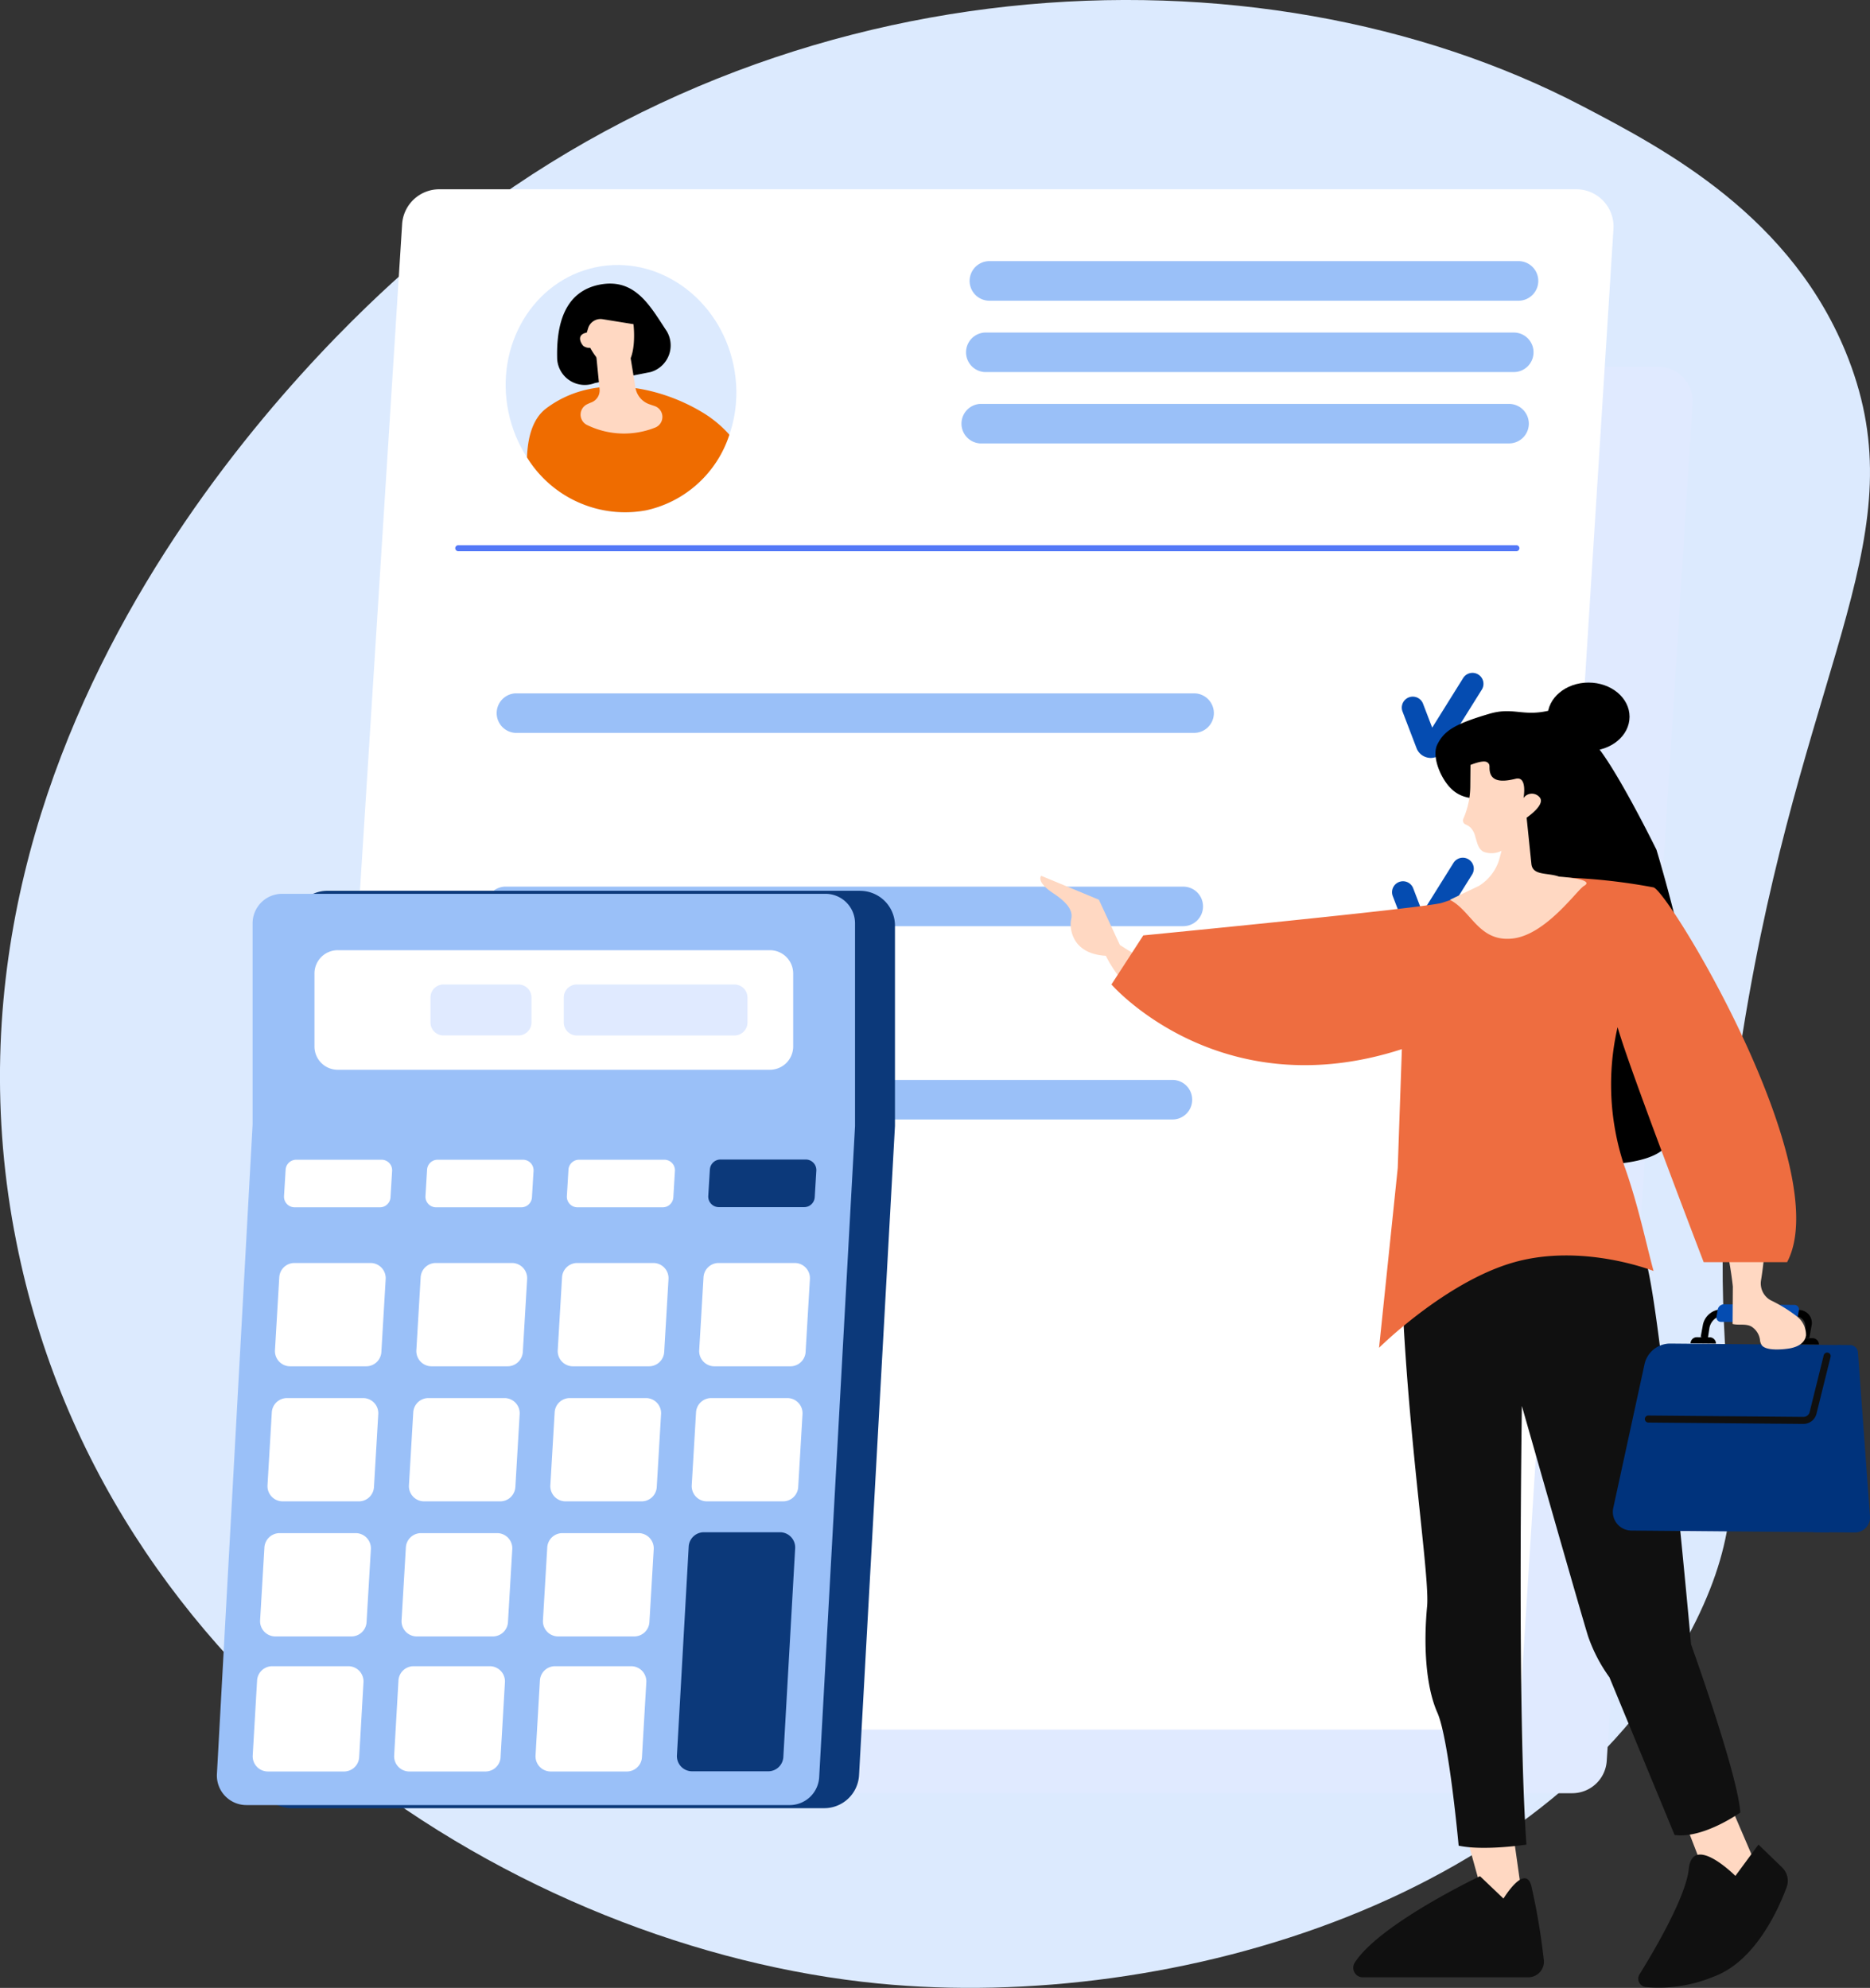<svg xmlns="http://www.w3.org/2000/svg" xmlns:xlink="http://www.w3.org/1999/xlink" width="217.243" height="230.961" viewBox="0 0 217.243 230.961">
  <rect x="0" y="0" width="217.243" height="230.961" fill="#333333" stroke="none"/>
  <defs>
    <clipPath id="clip-path">
      <path id="Path_59094" data-name="Path 59094" d="M427,198.32H580.527V378.595H427Zm0,0" transform="translate(-427 -198.32)"/>
    </clipPath>
  </defs>
  <g id="Group_20334" data-name="Group 20334" transform="translate(-804.764 -8993.52)">
    <g id="Group_19754" data-name="Group 19754" transform="translate(-324.236 5798.236)">
      <g id="Group_19747" data-name="Group 19747" transform="translate(1129 3195.284)">
        <path id="Path_57289" data-name="Path 57289" d="M215.585,87.924C205.813,35.175,156.622,4.568,115.2.508,80.883-2.861,36.063,10.45,20.221,42.634c-9.962,20.237,2.007,26.66-6.142,72.513-7.048,39.686-19.393,53.9-11.573,74.119,6.4,16.537,21.346,24.361,30.905,29.364,37.665,19.7,94.883,17.386,136.079-18.558,9.639-8.409,57.152-52.477,46.1-112.148" transform="translate(217.243 230.96) rotate(180)" fill="#dceafe"/>
      </g>
      <g id="Group_19751" data-name="Group 19751" transform="translate(1154.196 3216.929)">
        <g id="Group_18905" data-name="Group 18905" transform="translate(0)">
          <g id="Group_18904" data-name="Group 18904" transform="translate(0)">
            <path id="Path_59092" data-name="Path 59092" d="M569.208,375.732H446.84a4.007,4.007,0,0,1-3.985-4.277l9.974-157.7a4,4,0,0,1,3.978-3.772H579.184a4.012,4.012,0,0,1,3.978,4.278l-9.969,157.7a4.013,4.013,0,0,1-3.985,3.77" transform="translate(-411.73 -189.035)" fill="#e0eaff"/>
            <g id="Group_18903" data-name="Group 18903" transform="translate(9.52)" clip-path="url(#clip-path)">
              <path id="Path_59093" data-name="Path 59093" d="M564.154,377.486H432.024a4.328,4.328,0,0,1-4.3-4.618l10.767-170.273a4.329,4.329,0,0,1,4.3-4.072H574.916a4.331,4.331,0,0,1,4.3,4.625L568.453,373.421a4.323,4.323,0,0,1-4.3,4.065" transform="translate(-426.493 -198.177)" fill="#fff"/>
            </g>
            <path id="Path_59097" data-name="Path 59097" d="M560.934,223.465H438.005a.356.356,0,0,1-.353-.353.349.349,0,0,1,.353-.346H560.934a.348.348,0,0,1,.346.346.355.355,0,0,1-.346.353" transform="translate(-409.961 -181.065)" fill="#5479f7"/>
            <path id="Path_59099" data-name="Path 59099" d="M505.471,241.344a1.682,1.682,0,0,1-.319-.034,1.754,1.754,0,0,1-1.341-1.145l-1.612-4.212a1.274,1.274,0,1,1,2.38-.913l1.066,2.784,3.6-5.769a1.275,1.275,0,0,1,2.16,1.358l-4.512,7.217-.053.067a1.765,1.765,0,0,1-1.366.647" transform="translate(-364.459 -174.928)" fill="#054cb1"/>
            <path id="Path_59101" data-name="Path 59101" d="M504.815,253.934a1.842,1.842,0,0,1-.328-.034,1.743,1.743,0,0,1-1.332-1.146l-1.612-4.21a1.271,1.271,0,1,1,2.371-.914l1.066,2.786,3.606-5.771a1.275,1.275,0,0,1,2.158,1.36l-4.51,7.217-.053.066a1.77,1.77,0,0,1-1.366.647" transform="translate(-364.923 -166.041)" fill="#054cb1"/>
            <path id="Path_59103" data-name="Path 59103" d="M538.409,210.741a2.294,2.294,0,0,1-2.286,2.132h-61.47a2.3,2.3,0,0,1,0-4.592h61.47a2.287,2.287,0,0,1,2.286,2.46" transform="translate(-385.457 -191.289)" fill="#9ac0f8"/>
            <path id="Path_59104" data-name="Path 59104" d="M538.092,215.6a2.3,2.3,0,0,1-2.286,2.132H474.335a2.3,2.3,0,0,1,0-4.59h61.471a2.3,2.3,0,0,1,2.286,2.458" transform="translate(-385.685 -187.859)" fill="#9ac0f8"/>
            <path id="Path_59105" data-name="Path 59105" d="M538.735,205.883a2.3,2.3,0,0,1-2.286,2.132H474.979a2.3,2.3,0,0,1,0-4.6H536.45a2.3,2.3,0,0,1,2.286,2.465" transform="translate(-385.231 -194.722)" fill="#9ac0f8"/>
            <path id="Path_59112" data-name="Path 59112" d="M523.839,235.315a2.3,2.3,0,0,1-2.286,2.132H442.69a2.3,2.3,0,0,1,0-4.592h78.863a2.3,2.3,0,0,1,2.286,2.46" transform="translate(-408.022 -173.943)" fill="#9ac0f8"/>
            <path id="Path_59115" data-name="Path 59115" d="M523.1,248.478a2.292,2.292,0,0,1-2.286,2.132H441.952a2.3,2.3,0,0,1,0-4.591h78.862a2.293,2.293,0,0,1,2.286,2.458" transform="translate(-408.543 -164.65)" fill="#9ac0f8"/>
            <path id="Path_59117" data-name="Path 59117" d="M464.862,272.135H437.314a2.894,2.894,0,0,1-2.125-.926,2.929,2.929,0,0,1-.759-2.187l.78-10.68a2.916,2.916,0,0,1,2.891-2.694h28.174a.35.35,0,0,1,.346.353.345.345,0,0,1-.346.348H438.1a2.219,2.219,0,0,0-2.2,2.045l-.786,10.675a2.218,2.218,0,0,0,.587,1.665,2.175,2.175,0,0,0,1.612.706h27.548a.347.347,0,0,1,0,.694" transform="translate(-412.241 -157.855)"/>
            <path id="Path_59118" data-name="Path 59118" d="M522.362,261.649a2.293,2.293,0,0,1-2.286,2.132H441.214a2.3,2.3,0,0,1,0-4.6h78.862a2.3,2.3,0,0,1,2.286,2.465" transform="translate(-409.064 -155.359)" fill="#9ac0f8"/>
            <path id="Path_59122" data-name="Path 59122" d="M494.231,246.3h-61.9a4.05,4.05,0,0,0-4.044,4.058v23.029c0,.073,0,.147-.007.22L424.144,348.6a4.049,4.049,0,0,0,4.038,4.285h61.876a4.054,4.054,0,0,0,4.044-3.831l4.166-75.317c.007-.073.007-.147.007-.22V250.363a4.05,4.05,0,0,0-4.044-4.058" transform="translate(-419.5 -164.449)" fill="#0c397a"/>
            <path id="Path_59123" data-name="Path 59123" d="M492.13,246.508H428.993a3.429,3.429,0,0,0-3.424,3.432V273.3l-4.145,75.457a3.431,3.431,0,0,0,3.418,3.625h63.123a3.435,3.435,0,0,0,3.425-3.245l4.164-75.638V249.94a3.43,3.43,0,0,0-3.425-3.432" transform="translate(-421.419 -164.306)" fill="#9ac0f8"/>
            <path id="Path_59126" data-name="Path 59126" d="M430.772,250.348h50.2a2.709,2.709,0,0,1,2.706,2.712v8.468a2.709,2.709,0,0,1-2.706,2.712h-50.2a2.7,2.7,0,0,1-2.706-2.712V253.06a2.7,2.7,0,0,1,2.706-2.712" transform="translate(-416.727 -161.596)" fill="#fff"/>
            <path id="Path_59128" data-name="Path 59128" d="M446.549,252.684h18.324a1.517,1.517,0,0,1,1.513,1.518v2.886a1.517,1.517,0,0,1-1.513,1.518H446.549a1.511,1.511,0,0,1-1.506-1.518V254.2a1.511,1.511,0,0,1,1.506-1.518" transform="translate(-404.744 -159.946)" fill="#e0eaff"/>
            <path id="Path_59129" data-name="Path 59129" d="M437.471,252.684h8.715A1.513,1.513,0,0,1,447.7,254.2v2.886a1.513,1.513,0,0,1-1.513,1.518h-8.715a1.51,1.51,0,0,1-1.506-1.518V254.2a1.51,1.51,0,0,1,1.506-1.518" transform="translate(-411.152 -159.946)" fill="#e0eaff"/>
            <path id="Path_59130" data-name="Path 59130" d="M446.358,300.385l.5-8.463a1.763,1.763,0,0,0-1.759-1.871h-8.843a1.761,1.761,0,0,0-1.759,1.665l-.5,8.463a1.769,1.769,0,0,0,1.759,1.873H444.6a1.761,1.761,0,0,0,1.759-1.667" transform="translate(-412.542 -133.571)" fill="#fff"/>
            <path id="Path_59131" data-name="Path 59131" d="M455.994,300.385l.5-8.463a1.768,1.768,0,0,0-1.759-1.871h-8.85a1.761,1.761,0,0,0-1.759,1.665l-.5,8.463a1.769,1.769,0,0,0,1.759,1.873h8.85a1.766,1.766,0,0,0,1.759-1.667" transform="translate(-405.746 -133.571)" fill="#fff"/>
            <path id="Path_59132" data-name="Path 59132" d="M445.854,309.68l.507-8.7a1.762,1.762,0,0,0-1.759-1.866h-8.85a1.761,1.761,0,0,0-1.759,1.66l-.5,8.7a1.764,1.764,0,0,0,1.759,1.871H444.1a1.761,1.761,0,0,0,1.759-1.665" transform="translate(-412.898 -127.172)" fill="#fff"/>
            <path id="Path_59133" data-name="Path 59133" d="M455.483,309.68l.507-8.7a1.762,1.762,0,0,0-1.759-1.866h-8.843a1.756,1.756,0,0,0-1.759,1.66l-.507,8.7a1.764,1.764,0,0,0,1.759,1.871h8.843a1.756,1.756,0,0,0,1.759-1.665" transform="translate(-406.102 -127.172)" fill="#fff"/>
            <path id="Path_59134" data-name="Path 59134" d="M437.236,291.186l.5-8.463a1.763,1.763,0,0,0-1.759-1.871h-8.85a1.764,1.764,0,0,0-1.759,1.658l-.5,8.47a1.769,1.769,0,0,0,1.759,1.873h8.85a1.761,1.761,0,0,0,1.759-1.667" transform="translate(-418.987 -140.064)" fill="#fff"/>
            <path id="Path_59135" data-name="Path 59135" d="M446.862,291.186l.5-8.463a1.763,1.763,0,0,0-1.759-1.871H436.76A1.759,1.759,0,0,0,435,282.51l-.5,8.47a1.765,1.765,0,0,0,1.759,1.873H445.1a1.761,1.761,0,0,0,1.759-1.667" transform="translate(-412.187 -140.064)" fill="#fff"/>
            <path id="Path_59136" data-name="Path 59136" d="M456.491,291.186l.5-8.463a1.756,1.756,0,0,0-1.759-1.871h-8.843a1.759,1.759,0,0,0-1.759,1.658l-.5,8.47a1.768,1.768,0,0,0,1.759,1.873h8.843a1.761,1.761,0,0,0,1.759-1.667" transform="translate(-405.39 -140.064)" fill="#fff"/>
            <path id="Path_59137" data-name="Path 59137" d="M466.127,291.186l.5-8.463a1.764,1.764,0,0,0-1.759-1.871h-8.85a1.763,1.763,0,0,0-1.759,1.658l-.5,8.47a1.768,1.768,0,0,0,1.759,1.873h8.85a1.767,1.767,0,0,0,1.759-1.667" transform="translate(-398.594 -140.064)" fill="#fff"/>
            <path id="Path_59138" data-name="Path 59138" d="M437.737,281.988l.5-8.463a1.764,1.764,0,0,0-1.759-1.873h-8.843a1.76,1.76,0,0,0-1.759,1.66l-.5,8.47a1.769,1.769,0,0,0,1.759,1.873h8.843a1.766,1.766,0,0,0,1.759-1.667" transform="translate(-418.628 -146.558)" fill="#fff"/>
            <path id="Path_59139" data-name="Path 59139" d="M447.373,281.988l.5-8.463a1.766,1.766,0,0,0-1.766-1.873h-8.843a1.76,1.76,0,0,0-1.759,1.66l-.5,8.47a1.768,1.768,0,0,0,1.759,1.873h8.85a1.776,1.776,0,0,0,1.759-1.667" transform="translate(-411.831 -146.558)" fill="#fff"/>
            <path id="Path_59140" data-name="Path 59140" d="M457,281.988l.5-8.463a1.765,1.765,0,0,0-1.759-1.873h-8.85a1.765,1.765,0,0,0-1.759,1.66l-.5,8.47a1.768,1.768,0,0,0,1.759,1.873h8.85A1.767,1.767,0,0,0,457,281.988" transform="translate(-405.034 -146.558)" fill="#fff"/>
            <path id="Path_59141" data-name="Path 59141" d="M466.628,281.988l.5-8.463a1.765,1.765,0,0,0-1.76-1.873h-8.841a1.76,1.76,0,0,0-1.759,1.66l-.5,8.47a1.767,1.767,0,0,0,1.759,1.873h8.842a1.769,1.769,0,0,0,1.76-1.667" transform="translate(-398.235 -146.558)" fill="#fff"/>
            <path id="Path_59142" data-name="Path 59142" d="M436.731,300.385l.5-8.463a1.767,1.767,0,0,0-1.759-1.871h-8.843a1.773,1.773,0,0,0-1.766,1.665l-.5,8.463a1.773,1.773,0,0,0,1.76,1.873h8.848a1.761,1.761,0,0,0,1.759-1.667" transform="translate(-419.342 -133.571)" fill="#fff"/>
            <path id="Path_59143" data-name="Path 59143" d="M436.228,309.68l.5-8.7a1.761,1.761,0,0,0-1.759-1.866h-8.841a1.763,1.763,0,0,0-1.76,1.66l-.507,8.7a1.765,1.765,0,0,0,1.76,1.871h8.848a1.761,1.761,0,0,0,1.759-1.665" transform="translate(-419.698 -127.172)" fill="#fff"/>
            <path id="Path_59144" data-name="Path 59144" d="M465.112,316.1l1.373-24.242a1.767,1.767,0,0,0-1.759-1.866h-8.85a1.766,1.766,0,0,0-1.759,1.667L452.751,315.9a1.763,1.763,0,0,0,1.759,1.866h8.843a1.757,1.757,0,0,0,1.759-1.667" transform="translate(-399.305 -133.615)" fill="#0c397a"/>
            <path id="Path_59145" data-name="Path 59145" d="M426.18,265.77l-.188,3.079a1.234,1.234,0,0,0,1.227,1.3h9.914A1.227,1.227,0,0,0,438.36,269l.188-3.072a1.223,1.223,0,0,0-1.227-1.307h-9.916a1.23,1.23,0,0,0-1.225,1.153" transform="translate(-418.192 -151.524)" fill="#fff"/>
            <path id="Path_59146" data-name="Path 59146" d="M435.812,265.77l-.186,3.079a1.23,1.23,0,0,0,1.227,1.3h9.914A1.232,1.232,0,0,0,447.994,269l.186-3.072a1.229,1.229,0,0,0-1.225-1.307h-9.916a1.228,1.228,0,0,0-1.227,1.153" transform="translate(-411.393 -151.524)" fill="#fff"/>
            <path id="Path_59147" data-name="Path 59147" d="M445.441,265.77l-.186,3.079a1.233,1.233,0,0,0,1.227,1.3H456.4A1.233,1.233,0,0,0,457.622,269l.186-3.072a1.229,1.229,0,0,0-1.225-1.307h-9.916a1.232,1.232,0,0,0-1.226,1.153" transform="translate(-404.596 -151.524)" fill="#fff"/>
            <path id="Path_59148" data-name="Path 59148" d="M455.07,265.765l-.186,3.065a1.23,1.23,0,0,0,1.227,1.307h9.914a1.228,1.228,0,0,0,1.227-1.153l.186-3.072a1.226,1.226,0,0,0-1.227-1.307H456.3a1.233,1.233,0,0,0-1.227,1.16" transform="translate(-397.799 -151.532)" fill="#0c397a"/>
            <path id="Path_59173" data-name="Path 59173" d="M493.926,273.8a1.166,1.166,0,1,1-1.486-.94,1.253,1.253,0,0,1,1.486.94" transform="translate(-371.847 -145.738)" fill="#fff"/>
          </g>
        </g>
        <g id="Group_19750" data-name="Group 19750" transform="translate(33.545 9.141)">
          <path id="Path_70918" data-name="Path 70918" d="M242.472,137.973c1.629,7.793,8.8,12.89,16.02,11.377s11.75-9.055,10.122-16.852-8.806-12.89-16.02-11.377-11.755,9.055-10.121,16.852" transform="translate(-242.139 -120.855)" fill="#dceafe"/>
          <path id="Path_70919" data-name="Path 70919" d="M245.973,132.542c6.127-4.608,14.36-2.1,18.842.9a13.639,13.639,0,0,1,2.443,2.154,13.127,13.127,0,0,1-9.64,8.777,13.389,13.389,0,0,1-13.872-6.141c.085-2.281.627-4.481,2.227-5.688" transform="translate(-241.265 -115.876)" fill="#ef6c00"/>
          <path id="Path_70920" data-name="Path 70920" d="M256.855,132.537a3.222,3.222,0,0,0,1.888-4.759c-1.87-2.81-3.6-6.164-7.7-5.417-4.263.784-5.139,4.808-5.023,8.692a3.215,3.215,0,0,0,4.384,2.756l6.448-1.272" transform="translate(-240.031 -120.093)"/>
          <path id="Path_70921" data-name="Path 70921" d="M249.411,126.478l.573,5.79a1.49,1.49,0,0,1-.911,1.521c-.174.066-.349.144-.525.229a1.338,1.338,0,0,0,.031,2.437,9.782,9.782,0,0,0,7.907.259,1.334,1.334,0,0,0-.108-2.484l-.6-.205a2.453,2.453,0,0,1-1.641-2.051l-.916-5.579-3.812.083" transform="translate(-239.071 -117.84)" fill="#ffd8c2"/>
          <path id="Path_70922" data-name="Path 70922" d="M250.366,124.941l3.578.579s.554,4.469-1.442,5.168-3.582-2.418-3.582-2.418a1.258,1.258,0,0,1-.8-.218c-.247-.253-.9-1.3.4-1.556l.151-.494a1.507,1.507,0,0,1,1.688-1.061" transform="translate(-239.092 -118.642)" fill="#ffd8c2"/>
        </g>
      </g>
      <g id="Group_19753" data-name="Group 19753" transform="translate(1249.862 3274.588)">
        <g id="Group_19752" data-name="Group 19752" transform="translate(0 2.708)">
          <path id="Path_60123" data-name="Path 60123" d="M500.607,151.437l1.307,9.235h-4.274l-2.78-10.036,5.748.8" transform="translate(-445.688 -20.489)" fill="#ffd8c2"/>
          <path id="Path_60124" data-name="Path 60124" d="M489.2,165.392H508.69a1.822,1.822,0,0,0,1.647-2.161,75.872,75.872,0,0,0-1.442-8.5c-.756-2.552-3.225,1.518-3.225,1.518l-2.726-2.6s-11.57,5.491-14.515,9.991a1.112,1.112,0,0,0,.769,1.753" transform="translate(-451.869 -17.679)" fill="#101010"/>
          <path id="Path_60125" data-name="Path 60125" d="M512.766,147.523c.4,1.036,4.955,11.6,4.955,11.6l-3.428,4.282-2.364-2.755-4.675-12.091,5.512-1.036" transform="translate(-434.121 -23.394)" fill="#ffd8c2"/>
          <path id="Path_60126" data-name="Path 60126" d="M522.077,154.424a2.141,2.141,0,0,1,.514,2.274c-1,2.687-3.695,8.653-8.5,10.4a16.573,16.573,0,0,1-7.907,1.195.976.976,0,0,1-.679-1.481c1.6-2.575,5.377-8.949,5.717-12.234.437-4.184,5.415.808,5.415.808l2.68-3.64,2.765,2.674" transform="translate(-435.893 -19.449)" fill="#101010"/>
          <path id="Path_60127" data-name="Path 60127" d="M508.074,108.781s9.357,7.575,11.547,15.4c1.813,6.494,5.21,44.413,5.21,44.413s5.446,15.133,5.717,19.528c0,0-4.319,3.082-7.634,2.606l-7.567-18.314a18.254,18.254,0,0,1-2.484-4.779c-.808-2.567-7.688-26.749-7.688-26.749s-.559,35.757.53,50.966c0,0-4.932.756-7.876.122,0,0-1.125-12.415-2.471-15.452s-1.624-7.8-1.193-12.354-4.077-30.42-2.915-53.24l16.825-2.146" transform="translate(-449.236 -59.55)" fill="#101010"/>
          <path id="Path_60128" data-name="Path 60128" d="M513.869,98.451s-17.285,15.042-35.207,3.111l-2.44-5.256-6.7-2.779s-.665.672,1.411,2.039c1.9,1.246,2.273,2.182,2.069,3.006s-.1,4.01,4.033,4.252c0,0,7.777,17.413,35.355,9.173l1.476-13.546" transform="translate(-469.425 -73.786)" fill="#ffd8c2"/>
          <path id="Path_60129" data-name="Path 60129" d="M528.973,143.566l-22.988-.2a2.165,2.165,0,0,1-2.113-2.606l3.638-16.726a3.055,3.055,0,0,1,3.022-2.393l19.725.174-1.284,21.755" transform="translate(-437.322 -47.553)" fill="#00337c"/>
          <path id="Path_60130" data-name="Path 60130" d="M521.551,143.505l-4.462-.037a2.157,2.157,0,0,1-2.107-2.606l4-18.426a.909.909,0,0,1,.9-.71l1.148.006a.921.921,0,0,1,.907.839l1.4,19.054a1.753,1.753,0,0,1-1.783,1.879" transform="translate(-426.957 -47.469)" fill="#00337c"/>
          <path id="Path_60131" data-name="Path 60131" d="M524.168,130.47h-.013l-18-.159a.419.419,0,0,1-.408-.416.405.405,0,0,1,.408-.4h.008l17.995.159a.737.737,0,0,0,.733-.559l1.639-6.608a.414.414,0,0,1,.5-.294.4.4,0,0,1,.294.489l-1.638,6.608a1.562,1.562,0,0,1-1.519,1.179" transform="translate(-435.524 -47.045)" fill="#101010"/>
          <path id="Path_60132" data-name="Path 60132" d="M510.723,121.266l-1.494-.008a.719.719,0,0,0-.733.71l2.952.031a.737.737,0,0,0-.725-.733" transform="translate(-432.96 -47.907)"/>
          <path id="Path_60133" data-name="Path 60133" d="M516.911,121.319l-1.494-.006a.717.717,0,0,0-.732.71l2.952.029a.737.737,0,0,0-.725-.733" transform="translate(-427.186 -47.855)"/>
          <path id="Path_60134" data-name="Path 60134" d="M521.725,122.9l.257-1.413a1.5,1.5,0,0,0-1.512-1.827l-8.949-.075a2.243,2.243,0,0,0-2.159,1.79l-.257,1.411.824.2.174-1.148a1.77,1.77,0,0,1,1.572-1.533l8.388.075a1.164,1.164,0,0,1,1.179,1.421l-.2,1.094.68.008" transform="translate(-432.392 -49.471)"/>
          <path id="Path_60135" data-name="Path 60135" d="M519.125,119.352l-8.224-.075a.768.768,0,0,0-.709.634l-.128.771a.518.518,0,0,0,.5.642l8.224.075a.756.756,0,0,0,.7-.634l.128-.764a.521.521,0,0,0-.491-.65" transform="translate(-431.506 -49.755)" fill="#054cb1"/>
          <path id="Path_60137" data-name="Path 60137" d="M505.536,104.486c1.03,1.191-14.016,29.784-13.382,29.889,1.312.24,24.757,5,28.527,0,2.512-3.337,3.724-.93,3.724-9.55s-4.96-24.8-4.96-24.8-5.4-11-7.675-12.821c-1.015-.8,2.4-2.119,1.322-2.965-1.8-1.432-4.131-.878-5.91-.428-3.249.836-4.306-.418-7.161.428-4.077,1.2-5.232,1.985-6.023,3.542-.636,1.233.176,3.49,1.276,4.806,2.273,2.706,5.091.418,6.834,2.915,1.094,1.557.934,3.678,2.555,7.533a5.105,5.105,0,0,0,.873,1.452" transform="translate(-447.873 -83.316)"/>
          <path id="Path_60139" data-name="Path 60139" d="M518.651,138.474s-1.941-21.788-17.338-36.212l7.505-7.892s16.931,19.6,13.1,43.355a2.234,2.234,0,0,0,1.133,2.3,16.786,16.786,0,0,1,3,1.842,2.715,2.715,0,0,1,1.1,2.229c-.159,1.034-1.2,1.427-2.115,1.549-.717.1-2.484.255-3.014-.379a1.383,1.383,0,0,1-.226-.679,2.178,2.178,0,0,0-.99-1.512c-.663-.369-1.471-.12-2.189-.3l.029-4.3" transform="translate(-438.2 -70.963)" fill="#ffd8c2"/>
          <path id="Path_60136" data-name="Path 60136" d="M533.234,139.383s-8.191-3.254-16.163-1.024-15.727,9.947-15.727,9.947l2.169-20.883.48-13.814c-21.244,6.878-33.74-7.515-33.74-7.515l3.7-5.7s32.946-3.215,34.69-3.782c3.739-1.2,6.353-2.558,10.423-2.958a67.79,67.79,0,0,1,14.167,1.163c1.879.6,21.248,32.738,15.512,43.542h-9.69s-6.758-17.617-9.182-24.75-.511-3.782-.511-3.782a29.825,29.825,0,0,0,.511,17.462.859.859,0,0,0,.054.134c1.6,4.577,2.479,8.97,3.306,11.96" transform="translate(-461.996 -73.727)" fill="#ee6d40"/>
          <path id="Path_60138" data-name="Path 60138" d="M499.716,98.21c.1-.363.211-.755.317-1.171a2.612,2.612,0,0,1-2.1.106c-.605-.332-.71-.982-.951-1.759a2.247,2.247,0,0,0-.537-1.035,1.926,1.926,0,0,0-.574-.37.5.5,0,0,1-.3-.6l.06-.151a9.569,9.569,0,0,0,.771-3.67l.023-2.5c1.367-.536,1.864-.446,2.045-.227.068.076.174.128.166.513-.023,1.85,1.647,1.661,3.043,1.322s.907,2.243.907,2.243a1.175,1.175,0,0,1,1.827-.143c.7.695-.65,1.835-1.464,2.424l.551,5.354c.143,1.412,1.885,1,3.215,1.488,0,0,4.32.272,2.9,1.08-.8.457-4.434,5.712-8.33,6.117s-4.737-3.214-7.253-4.5l3.374-1.618a5.5,5.5,0,0,0,2.308-2.9" transform="translate(-446.458 -80.198)" fill="#ffd8c2"/>
        </g>
        <ellipse id="Ellipse_23927" data-name="Ellipse 23927" cx="4.763" cy="3.969" rx="4.763" ry="3.969" transform="translate(58.921)"/>
      </g>
    </g>
  </g>
</svg>
